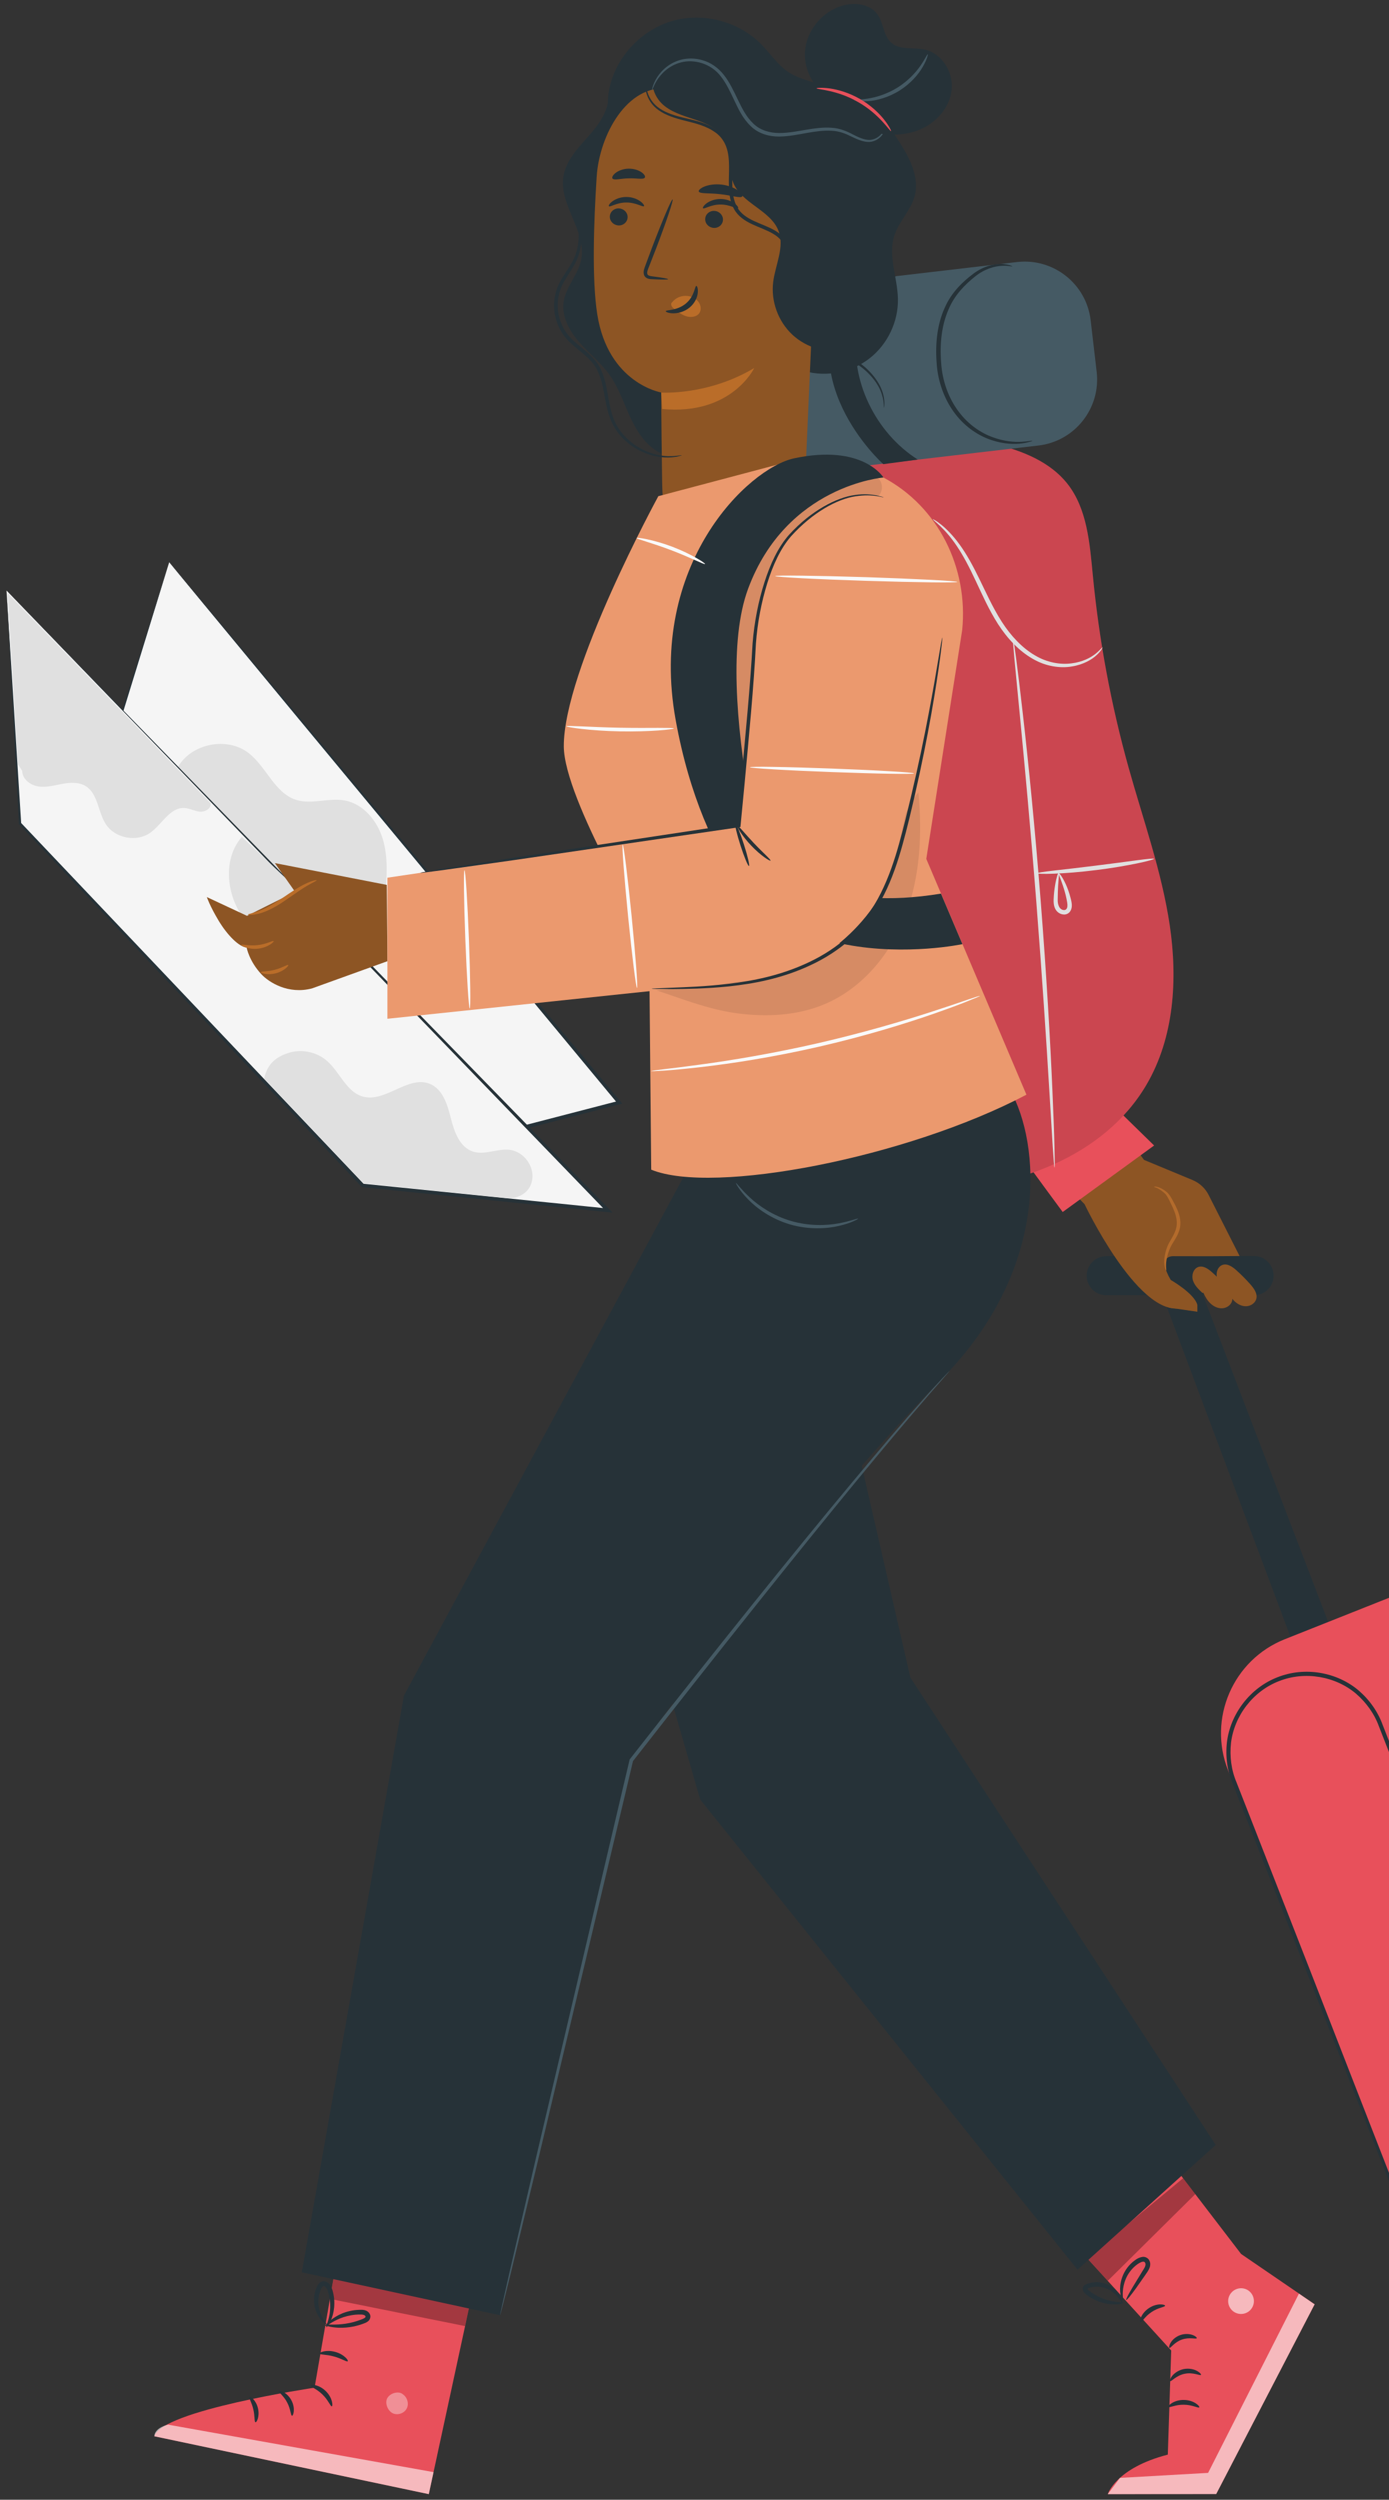 <svg width="204" height="367" viewBox="0 0 204 367" fill="none" xmlns="http://www.w3.org/2000/svg">
<rect x="0" y="0" width="204" height="367" fill="#333333" stroke="none"/>
<path d="M187.035 186.985C186.883 185.522 185.643 184.404 184.169 184.404L162.469 184.424C160.66 184.424 159.308 186.081 159.654 187.849C159.928 189.221 161.138 190.196 162.541 190.155H184.169C185.877 190.166 187.218 188.682 187.035 186.985Z" fill="#263238"/>
<path d="M200.686 252.782L174.473 184.404L169.503 186.904L194.902 254.652L200.686 252.782Z" fill="#263238"/>
<path d="M222.538 358.444L261.232 343.079C262.675 342.51 263.376 340.874 262.807 339.431L224.296 242.509C221.267 234.877 212.628 231.158 204.995 234.186L188.702 240.659C181.079 243.688 177.349 252.325 180.378 259.956L218.889 356.879C219.458 358.312 221.095 359.013 222.538 358.444Z" fill="#E8505B"/>
<path d="M218.797 357.357C218.797 357.357 218.736 357.153 218.594 356.767C218.442 356.361 218.228 355.781 217.954 355.05C217.364 353.515 216.521 351.3 215.433 348.455C213.207 342.714 210.006 334.462 206.052 324.26C202.068 314.047 197.321 301.894 192.067 288.399C189.424 281.652 186.659 274.569 183.783 267.232C183.061 265.393 182.34 263.543 181.608 261.684C180.835 259.865 180.581 257.863 180.795 255.892C181.262 251.939 184.017 248.291 187.838 246.817C191.65 245.303 196.152 246.096 199.181 248.677C200.675 249.978 201.854 251.614 202.525 253.473C203.257 255.343 203.989 257.192 204.7 259.022C207.587 266.358 210.361 273.441 213.014 280.178C218.32 293.653 223.107 305.786 227.122 315.988C231.157 326.16 234.419 334.391 236.686 340.112C237.824 342.937 238.708 345.142 239.318 346.656C239.613 347.388 239.847 347.947 240.02 348.353C240.182 348.739 240.274 348.922 240.274 348.922C240.274 348.922 240.213 348.719 240.07 348.333C239.918 347.926 239.704 347.347 239.43 346.616C238.841 345.081 237.997 342.866 236.909 340.031C234.684 334.3 231.482 326.038 227.528 315.836C223.544 305.623 218.797 293.47 213.533 279.975C210.89 273.228 208.125 266.145 205.249 258.808C204.527 256.969 203.806 255.119 203.074 253.25C202.383 251.329 201.143 249.571 199.567 248.209C196.376 245.486 191.63 244.643 187.615 246.248C183.59 247.803 180.683 251.654 180.195 255.81C179.961 257.883 180.246 260.017 181.049 261.887C181.781 263.757 182.513 265.606 183.224 267.435C186.111 274.772 188.885 281.845 191.538 288.592C196.844 302.067 201.631 314.2 205.645 324.402C209.68 334.574 212.943 342.805 215.21 348.526C216.348 351.351 217.232 353.556 217.842 355.07C218.137 355.802 218.371 356.361 218.543 356.767C218.706 357.163 218.797 357.357 218.797 357.357Z" fill="#263238"/>
<path d="M182.055 184.404L177.522 175.462C177.024 174.456 176.17 173.673 175.144 173.246L168.019 170.289L148.85 144.285L147.061 164.192L159.288 176.793C159.288 176.793 166.942 192.909 173.192 192.086C173.192 192.086 172.979 189.719 171.942 187.92C169.909 184.414 172.074 184.414 172.359 184.424L177.553 184.434L182.055 184.404Z" fill="#8D5524"/>
<path d="M150.75 170.655C151.33 171.519 156.076 177.941 156.076 177.941L169.503 168.176L164.624 163.41L150.75 170.655Z" fill="#E8505B"/>
<path d="M171.932 187.91C171.932 187.91 175.418 189.891 175.855 191.588V192.584L171.668 191.974L171.932 187.91Z" fill="#8D5524"/>
<path d="M176.607 189.83C176.038 189.292 175.439 188.733 175.205 187.981C174.971 187.229 175.256 186.264 175.998 186.009C176.719 185.766 177.461 186.294 178.03 186.802C178.752 187.452 179.433 188.133 180.073 188.855C180.602 189.454 181.151 190.206 180.957 190.979C180.805 191.598 180.175 192.035 179.524 192.076C178.884 192.117 178.254 191.812 177.786 191.375C177.319 190.938 176.994 190.359 176.719 189.779" fill="#8D5524"/>
<path d="M180.165 189.525C179.595 188.987 178.996 188.428 178.762 187.676C178.528 186.924 178.813 185.959 179.555 185.705C180.276 185.461 181.018 185.989 181.588 186.497C182.309 187.148 182.99 187.828 183.63 188.55C184.159 189.149 184.708 189.901 184.515 190.674C184.362 191.294 183.732 191.731 183.082 191.771C182.441 191.812 181.811 191.507 181.344 191.07C180.876 190.633 180.551 190.054 180.276 189.475" fill="#8D5524"/>
<path d="M169.503 174.252C169.493 174.13 170.407 174.181 171.444 175.086C171.942 175.594 172.257 176.295 172.664 177.057C173.04 177.829 173.426 178.774 173.355 179.841C173.274 180.929 172.684 181.772 172.257 182.483C171.81 183.174 171.576 183.896 171.424 184.495C171.109 185.725 171.353 186.497 171.281 186.518C171.22 186.558 170.824 185.745 171.058 184.414C171.17 183.764 171.383 182.981 171.84 182.229C172.257 181.488 172.765 180.705 172.826 179.791C172.897 178.876 172.562 178.002 172.227 177.25C171.861 176.498 171.556 175.766 171.18 175.319C170.773 174.893 170.306 174.618 170.011 174.456C169.686 174.303 169.503 174.293 169.503 174.252Z" fill="#B36B2C"/>
<path d="M24.851 82.543L10.611 128.077L52.517 171.854L90.926 161.875L24.851 82.543Z" fill="#F5F5F5"/>
<path d="M24.851 82.543C24.851 82.543 24.963 82.665 25.176 82.919C25.4 83.193 25.725 83.569 26.142 84.057C27.006 85.083 28.266 86.577 29.882 88.508C33.155 92.41 37.901 98.07 43.817 105.122C55.698 119.328 72.275 139.154 91.139 161.713L91.404 162.028L91.007 162.129C84.035 163.938 76.768 165.828 69.358 167.759C63.657 169.243 58.056 170.696 52.598 172.108L52.446 172.149L52.344 172.037C36.55 155.504 22.157 140.454 10.469 128.22L10.388 128.128L10.428 128.016C14.85 114.064 18.458 102.673 20.968 94.747C22.218 90.835 23.184 87.776 23.855 85.672C24.18 84.656 24.434 83.874 24.607 83.325C24.759 82.797 24.851 82.543 24.851 82.543C24.363 84.128 19.342 100.427 10.805 128.138L10.754 127.935C22.462 140.139 36.875 155.169 52.7 171.671L52.446 171.6C57.894 170.177 63.504 168.724 69.206 167.241C76.626 165.31 83.883 163.43 90.865 161.621L90.733 162.038C72.011 139.479 55.566 119.653 43.786 105.447C37.901 98.334 33.175 92.623 29.913 88.68C28.297 86.719 27.036 85.195 26.172 84.148C25.756 83.64 25.43 83.244 25.197 82.959C24.963 82.695 24.851 82.543 24.851 82.543Z" fill="#263238"/>
<path d="M26.152 112.581C28.144 109.146 33.348 108.12 36.499 110.548C39.121 112.571 40.32 116.412 43.471 117.428C45.748 118.16 48.258 117.093 50.616 117.519C53.371 118.017 55.424 120.517 56.227 123.21C57.03 125.893 56.806 128.768 56.582 131.563L42.943 131.756L26.152 112.581Z" fill="#E0E0E0"/>
<path d="M0.956 86.699L89.269 177.687L53.279 174.039L2.938 120.903L0.956 86.699Z" fill="#F5F5F5"/>
<path d="M0.956 86.699C1.037 88.03 1.779 99.736 3.11 120.893L3.06 120.781C15.927 134.337 33.531 152.872 53.462 173.866L53.3 173.785C62.193 174.689 71.442 175.614 80.904 176.579C83.771 176.874 86.627 177.159 89.29 177.433L89.076 177.88C39.965 127.061 2.907 88.711 0.956 86.699C2.907 88.701 40.137 126.899 89.463 177.514L89.971 178.032L89.249 177.961C86.586 177.697 83.74 177.402 80.864 177.108C71.391 176.142 62.152 175.208 53.259 174.303L53.167 174.293L53.096 174.222C33.206 153.177 15.653 134.611 2.816 121.025L2.775 120.974V120.913C1.647 99.736 1.027 88.03 0.956 86.699Z" fill="#263238"/>
<path d="M35.523 122.865C32.789 126.004 33.196 131.014 35.523 134.459C37.861 137.904 41.692 140.018 45.575 141.511C48.716 142.721 52.588 143.483 55.18 141.349" fill="#E0E0E0"/>
<path d="M30.919 117.916C31.081 118.678 30.126 119.237 29.353 119.166C28.581 119.094 27.869 118.668 27.087 118.627C24.963 118.505 23.804 121.025 22.076 122.255C20.053 123.688 16.872 123.078 15.531 120.984C14.372 119.186 14.402 116.524 12.573 115.406C11.557 114.786 10.276 114.877 9.117 115.091C7.959 115.304 6.769 115.65 5.601 115.457C4.432 115.274 3.263 114.359 3.263 113.18L2.633 112.195L1.118 87.085L30.919 117.916Z" fill="#E0E0E0"/>
<path d="M73.963 175.848C75.955 176.193 77.865 175.177 78.17 173.175C78.475 171.173 76.9 169.08 74.898 168.816C73.099 168.582 71.239 169.619 69.501 169.08C67.529 168.47 66.716 166.174 66.218 164.182C65.72 162.18 65.028 159.894 63.118 159.121C59.947 157.841 56.613 161.896 53.32 161.001C50.87 160.341 49.925 157.394 48.004 155.738C46.469 154.406 44.213 153.959 42.282 154.61C40.351 155.26 39.223 156.347 38.806 158.339L53.381 173.714L73.963 175.848Z" fill="#E0E0E0"/>
<path d="M49.824 329.635L46.195 350.548C46.195 350.548 23.712 353.881 22.666 357.682L62.975 366.177L69.968 333.822L49.824 329.635Z" fill="#E8505B"/>
<g opacity="0.6">
<path opacity="0.6" d="M59.022 351.432C59.754 351.808 60.109 352.804 59.764 353.546C59.418 354.298 58.412 354.664 57.67 354.298C56.928 353.932 56.471 352.753 56.898 352.052C57.324 351.341 58.534 350.975 59.164 351.513" fill="white"/>
</g>
<path opacity="0.6" d="M62.975 366.177L63.677 362.945L24.688 355.974C24.688 355.974 22.727 356.381 22.666 357.682L62.975 366.177Z" fill="white"/>
<path d="M45.585 350.213C45.555 350.416 46.52 350.711 47.354 351.544C48.208 352.357 48.533 353.312 48.726 353.282C48.919 353.282 48.868 352.042 47.842 351.046C46.815 350.04 45.575 350.02 45.585 350.213Z" fill="#263238"/>
<path d="M40.991 351.066C40.91 351.249 41.692 351.757 42.18 352.733C42.699 353.688 42.678 354.623 42.882 354.664C43.065 354.735 43.441 353.607 42.8 352.408C42.17 351.209 41.032 350.883 40.991 351.066Z" fill="#263238"/>
<path d="M37.515 355.619C37.688 355.7 38.166 354.775 37.891 353.586C37.617 352.398 36.783 351.778 36.661 351.93C36.519 352.072 36.997 352.774 37.21 353.749C37.444 354.725 37.332 355.558 37.515 355.619Z" fill="#263238"/>
<path d="M46.937 345.538C46.978 345.731 47.943 345.65 49.041 345.965C50.149 346.25 50.931 346.809 51.074 346.666C51.216 346.544 50.525 345.64 49.234 345.294C47.933 344.929 46.876 345.366 46.937 345.538Z" fill="#263238"/>
<path opacity="0.3" d="M49.112 333.781L48.462 337.511L68.301 341.504L69.033 338.171L49.112 333.781Z" fill="black"/>
<path d="M47.75 341.331C47.73 341.413 48.482 341.697 49.773 341.748C50.413 341.768 51.185 341.718 52.019 341.545C52.436 341.453 52.873 341.331 53.31 341.169C53.523 341.088 53.767 341.016 54.021 340.823C54.285 340.661 54.519 340.173 54.336 339.797C54.194 339.441 53.858 339.238 53.564 339.167C53.269 339.096 53.015 339.106 52.781 339.116C52.314 339.126 51.856 339.187 51.44 339.279C50.596 339.462 49.874 339.777 49.325 340.112C48.207 340.783 47.73 341.453 47.791 341.504C47.862 341.585 48.451 341.067 49.549 340.549C50.098 340.295 50.779 340.051 51.562 339.919C51.948 339.848 52.364 339.807 52.791 339.807C53.239 339.787 53.604 339.858 53.676 340.071C53.696 340.153 53.696 340.183 53.584 340.285C53.472 340.376 53.269 340.458 53.066 340.539C52.659 340.691 52.263 340.823 51.866 340.925C51.094 341.128 50.362 341.22 49.752 341.26C48.543 341.331 47.77 341.22 47.75 341.331Z" fill="#263238"/>
<path d="M47.943 341.667C48.004 341.707 48.543 341.088 48.888 339.828C49.051 339.208 49.153 338.425 49.081 337.561C49.041 337.135 48.959 336.677 48.827 336.23C48.675 335.783 48.502 335.184 47.75 334.94C47.354 334.838 46.957 335.082 46.785 335.326C46.591 335.57 46.52 335.803 46.419 336.027C46.246 336.484 46.154 336.942 46.134 337.389C46.083 338.273 46.276 339.065 46.561 339.655C47.13 340.864 47.903 341.27 47.933 341.209C48.025 341.128 47.415 340.6 47.018 339.472C46.825 338.913 46.703 338.202 46.774 337.439C46.815 337.053 46.906 336.667 47.059 336.281C47.211 335.864 47.445 335.549 47.598 335.631C47.801 335.671 48.075 336.068 48.167 336.444C48.299 336.85 48.38 337.257 48.441 337.643C48.543 338.425 48.502 339.147 48.411 339.736C48.207 340.925 47.842 341.616 47.943 341.667Z" fill="#263238"/>
<path d="M182.279 330.916L173.558 319.534L173.101 318.945L158.251 329.991L172.013 345.091L171.515 360.374C163.852 362.356 162.703 366.177 162.703 366.177L178.62 366.157L193.083 338.303L182.279 330.916Z" fill="#E8505B"/>
<path opacity="0.6" d="M193.073 338.313L178.62 366.167L162.693 366.177L164.492 363.789L177.431 363.057L190.776 336.738L193.073 338.313Z" fill="white"/>
<path d="M171.607 353.373C171.729 353.536 172.644 353.017 173.873 353.048C175.103 353.048 176.008 353.597 176.13 353.434C176.282 353.312 175.378 352.357 173.883 352.347C172.379 352.316 171.454 353.241 171.607 353.373Z" fill="#263238"/>
<path d="M171.861 349.583C172.023 349.694 172.725 348.76 173.995 348.506C175.266 348.241 176.282 348.841 176.384 348.668C176.435 348.597 176.252 348.333 175.804 348.089C175.367 347.845 174.646 347.662 173.853 347.815C173.07 347.977 172.471 348.424 172.156 348.821C171.841 349.217 171.78 349.532 171.861 349.583Z" fill="#263238"/>
<path d="M171.749 344.705C171.922 344.797 172.46 343.872 173.578 343.486C174.686 343.089 175.682 343.465 175.764 343.282C175.804 343.201 175.601 342.978 175.164 342.815C174.727 342.652 174.046 342.581 173.345 342.825C172.643 343.069 172.156 343.557 171.922 343.963C171.688 344.37 171.668 344.675 171.749 344.705Z" fill="#263238"/>
<path d="M167.49 340.935C167.684 341.006 168.131 340.092 169.117 339.451C170.082 338.781 171.099 338.72 171.109 338.517C171.16 338.334 169.93 338.059 168.73 338.872C167.521 339.675 167.297 340.915 167.49 340.935Z" fill="#263238"/>
<path d="M165.407 337.673C165.488 337.724 166.017 337.084 166.799 336.007C167.246 335.377 167.684 334.747 168.141 334.096C168.375 333.72 168.69 333.395 168.883 332.806C168.964 332.511 168.964 332.155 168.781 331.84C168.619 331.505 168.171 331.292 167.816 331.342C167.125 331.444 166.738 331.8 166.332 332.115C165.946 332.45 165.62 332.826 165.366 333.222C164.858 334.005 164.614 334.828 164.533 335.519C164.38 336.931 164.838 337.724 164.899 337.694C165.021 337.663 164.756 336.85 165.021 335.6C165.153 334.98 165.417 334.259 165.895 333.588C166.139 333.253 166.423 332.928 166.769 332.643C167.104 332.369 167.541 332.074 167.866 332.044C168.019 332.033 168.1 332.074 168.171 332.186C168.243 332.308 168.263 332.47 168.212 332.633C168.131 332.968 167.816 333.365 167.602 333.741C167.186 334.421 166.779 335.082 166.383 335.742C165.702 336.881 165.326 337.612 165.407 337.673Z" fill="#263238"/>
<path d="M164.838 338.141C164.909 338.131 164.848 337.297 163.984 336.342C163.14 335.438 161.301 334.472 159.268 335.488C159.125 335.61 159.004 335.844 159.024 336.058C159.034 336.281 159.125 336.444 159.217 336.566C159.41 336.809 159.613 336.931 159.786 337.064C160.152 337.318 160.538 337.531 160.914 337.704C161.666 338.049 162.398 338.222 163.008 338.283C164.248 338.415 164.99 338.171 164.98 338.1C164.97 337.988 164.228 338.039 163.089 337.795C162.53 337.673 161.87 337.46 161.199 337.114C160.863 336.942 160.528 336.738 160.193 336.494C160.03 336.373 159.857 336.251 159.776 336.139C159.695 335.997 159.715 336.037 159.745 335.997C159.796 335.936 160.01 335.875 160.203 335.824C160.396 335.773 160.599 335.743 160.792 335.732C161.189 335.702 161.565 335.732 161.921 335.814C162.632 335.966 163.211 336.312 163.638 336.688C164.492 337.45 164.736 338.191 164.838 338.141Z" fill="#263238"/>
<path opacity="0.6" d="M180.378 337.836C180.378 338.882 181.222 339.726 182.269 339.726C183.316 339.726 184.159 338.882 184.159 337.836C184.159 336.789 183.316 335.946 182.269 335.946C181.222 335.956 180.378 336.799 180.378 337.836Z" fill="white"/>
<path opacity="0.3" d="M159.645 331.505L162.694 334.859L175.551 322.126L173.762 319.799L159.645 331.505Z" fill="black"/>
<path d="M120.066 66.477C128.492 63.53 137.781 63.114 146.441 65.278C150.314 66.243 154.247 67.859 156.737 70.979C159.674 74.677 160.04 79.718 160.498 84.423C161.412 93.985 163.181 103.466 165.763 112.723C167.917 120.426 170.641 128.006 171.81 135.922C172.969 143.838 172.44 152.303 168.405 159.213C162.185 169.862 148.962 174.567 136.633 174.781C130.138 174.892 123.501 173.937 117.748 170.94C111.996 167.932 107.209 162.678 105.806 156.337" fill="#E8505B"/>
<g opacity="0.5">
<g opacity="0.5">
<path opacity="0.5" d="M120.066 66.477C128.492 63.53 137.781 63.114 146.441 65.278C150.314 66.243 154.247 67.859 156.737 70.979C159.674 74.677 160.04 79.718 160.498 84.423C161.412 93.985 163.181 103.466 165.763 112.723C167.917 120.426 170.641 128.006 171.81 135.922C172.969 143.838 172.44 152.303 168.405 159.213C162.185 169.862 148.962 174.567 136.633 174.781C130.138 174.892 123.501 173.937 117.748 170.94C111.996 167.932 107.209 162.678 105.806 156.337" fill="black"/>
</g>
</g>
<path d="M137.009 76.232C136.928 76.324 138.717 77.442 140.536 80.185C141.461 81.547 142.365 83.274 143.29 85.256C144.225 87.227 145.191 89.453 146.573 91.617C147.955 93.771 149.704 95.6 151.665 96.718C153.617 97.867 155.772 98.141 157.438 97.846C159.126 97.572 160.366 96.83 161.047 96.19C161.402 95.875 161.626 95.58 161.758 95.377C161.89 95.174 161.951 95.052 161.941 95.042C161.89 95.001 161.595 95.428 160.884 95.997C160.183 96.556 158.983 97.196 157.377 97.389C155.782 97.602 153.81 97.308 151.97 96.2C150.131 95.123 148.464 93.365 147.122 91.272C145.78 89.168 144.805 86.963 143.839 85.002C142.884 83.03 141.918 81.283 140.922 79.931C139.936 78.569 138.96 77.614 138.229 77.025C137.497 76.436 137.029 76.202 137.009 76.232Z" fill="#E0E0E0"/>
<path d="M154.877 171.417C154.897 171.417 154.908 171.143 154.908 170.625C154.897 170.035 154.887 169.283 154.867 168.348C154.826 166.367 154.714 163.511 154.562 159.975C154.257 152.913 153.698 143.157 152.854 132.396C152.011 121.635 151.035 111.91 150.232 104.888C149.836 101.372 149.49 98.537 149.226 96.576C149.094 95.651 148.992 94.91 148.911 94.32C148.83 93.802 148.779 93.538 148.758 93.538C148.738 93.538 148.748 93.812 148.779 94.33C148.83 94.92 148.89 95.672 148.972 96.596C149.165 98.649 149.439 101.474 149.775 104.929C150.456 111.961 151.36 121.686 152.204 132.437C153.048 143.188 153.678 152.933 154.105 159.985C154.318 163.45 154.491 166.286 154.613 168.338C154.684 169.273 154.735 170.025 154.775 170.614C154.816 171.143 154.847 171.417 154.877 171.417Z" fill="#E0E0E0"/>
<path d="M152.336 128.209C152.346 128.382 156.239 128.342 160.986 127.742C165.742 127.153 169.523 126.248 169.493 126.086C169.452 125.903 165.641 126.512 160.904 127.092C156.178 127.691 152.326 128.027 152.336 128.209Z" fill="#E0E0E0"/>
<path d="M155.487 128.118C155.406 128.098 155.152 128.799 154.958 129.967C154.857 130.557 154.776 131.258 154.745 132.051C154.735 132.447 154.745 132.914 154.958 133.382C155.172 133.859 155.67 134.256 156.28 134.266C156.585 134.276 156.92 134.124 157.113 133.88C157.316 133.636 157.388 133.351 157.408 133.107C157.449 132.599 157.316 132.183 157.225 131.807C157.032 131.034 156.778 130.364 156.534 129.825C156.036 128.738 155.568 128.159 155.497 128.199C155.416 128.25 155.731 128.9 156.097 129.998C156.28 130.547 156.483 131.207 156.635 131.949C156.707 132.325 156.798 132.711 156.768 133.057C156.737 133.402 156.554 133.615 156.28 133.615C155.589 133.595 155.314 132.792 155.345 132.061C155.345 131.299 155.375 130.608 155.406 130.028C155.487 128.86 155.578 128.138 155.487 128.118Z" fill="#E0E0E0"/>
<path d="M111.681 70.176L152.509 65.41C157.855 64.79 161.687 59.943 161.067 54.598L160.183 47.028C159.563 41.682 154.714 37.851 149.368 38.471L108.54 43.237C103.194 43.857 99.362 48.704 99.982 54.049L100.866 61.62C101.486 66.965 106.335 70.796 111.681 70.176Z" fill="#455A64"/>
<path d="M148.687 39.111C148.697 39.091 148.565 39.03 148.301 38.939C148.037 38.857 147.63 38.776 147.102 38.756C146.055 38.725 144.449 39.05 142.924 40.209C141.44 41.327 139.713 42.922 138.717 45.259C137.68 47.556 137.344 50.371 137.558 53.216C137.721 56.102 138.767 58.785 140.302 60.776C141.837 62.778 143.839 64.038 145.638 64.617C147.437 65.217 149.013 65.237 150.049 65.105C150.568 65.044 150.974 64.943 151.228 64.871C151.493 64.79 151.625 64.739 151.625 64.719C151.615 64.658 151.055 64.8 150.029 64.861C149.013 64.922 147.508 64.821 145.801 64.191C144.093 63.581 142.223 62.351 140.79 60.421C139.347 58.51 138.381 55.96 138.219 53.185C138.005 50.401 138.32 47.718 139.276 45.513C140.18 43.288 141.796 41.723 143.209 40.595C144.632 39.447 146.116 39.081 147.112 39.03C148.118 38.969 148.667 39.172 148.687 39.111Z" fill="#263238"/>
<path d="M125.351 41.174L131.642 40.554C129.965 41.022 128.553 42.211 127.607 43.664C126.662 45.117 126.144 46.814 125.88 48.531C124.751 55.767 128.604 63.561 134.793 67.473L129.732 68.144C129.722 68.154 115.187 55.167 125.351 41.174Z" fill="#263238"/>
<path d="M118.206 54.496C121.438 55.391 125.077 54.669 127.719 52.606C130.362 50.543 131.958 47.2 131.876 43.847C131.805 40.717 130.392 37.526 131.358 34.559C132.029 32.517 133.736 30.921 134.316 28.858C135.169 25.769 133.299 22.639 131.52 19.977C130.372 18.27 129.203 16.532 127.607 15.231C126.012 13.931 123.898 13.108 121.885 13.544" fill="#263238"/>
<path d="M89.351 13.799C89.523 16.156 87.968 18.27 86.393 20.038C84.818 21.806 83.07 23.655 82.734 26.003C82.134 30.159 86.2 34.01 85.356 38.126C84.909 40.331 83.1 42.099 82.785 44.324C82.47 46.479 83.629 48.582 85.062 50.228C86.495 51.864 88.233 53.236 89.503 55.004C90.835 56.874 91.566 59.079 92.522 61.162C93.477 63.246 94.768 65.308 96.781 66.406C99.809 68.052 104.058 67.28 106.375 69.82C108.621 72.279 111.376 72.665 114.14 74.525" fill="#263238"/>
<path d="M125.656 17.416C125.717 15.272 123.735 13.616 121.743 12.833C119.751 12.051 117.535 11.756 115.756 10.557C114.181 9.5 113.124 7.844 111.792 6.492C108.52 3.18 103.417 1.808 98.925 3.027C94.433 4.257 90.733 8.027 89.605 12.539C88.843 15.587 89.361 19.195 91.77 21.227C94.565 23.584 98.701 23.056 102.279 22.324C105.857 21.593 109.902 20.871 112.89 22.975C114.689 24.245 115.726 26.297 116.824 28.208C117.921 30.118 119.304 32.059 121.387 32.781C123.471 33.502 126.296 32.262 126.378 30.057" fill="#263238"/>
<path d="M117.21 17.853C119.06 18.056 120.452 19.631 120.411 21.491L118.277 69.901C118.186 75.623 109.831 78.834 103.702 78.691C97.522 78.549 97.319 75.521 97.238 70.074C97.106 60.99 97.116 57.575 97.116 57.626C97.116 57.626 89.31 56.315 87.714 46.113C86.922 41.042 87.196 32.73 87.633 25.942C88.029 19.824 92.105 12.335 98.193 12.996L117.21 17.853Z" fill="#8D5524"/>
<path d="M89.564 31.775C89.534 32.466 90.103 33.056 90.825 33.096C91.546 33.137 92.146 32.609 92.176 31.918C92.207 31.227 91.638 30.637 90.916 30.597C90.194 30.556 89.595 31.084 89.564 31.775Z" fill="#263238"/>
<path d="M89.432 30.281C89.595 30.454 90.591 29.722 91.993 29.732C93.396 29.722 94.433 30.443 94.585 30.271C94.656 30.2 94.494 29.884 94.046 29.559C93.609 29.234 92.847 28.909 91.973 28.919C91.099 28.919 90.357 29.244 89.93 29.57C89.493 29.895 89.351 30.2 89.432 30.281Z" fill="#263238"/>
<path d="M103.57 32.141C103.54 32.832 104.109 33.422 104.83 33.462C105.552 33.503 106.152 32.974 106.182 32.283C106.213 31.593 105.644 31.003 104.922 30.962C104.2 30.922 103.601 31.45 103.57 32.141Z" fill="#263238"/>
<path d="M103.255 30.576C103.418 30.748 104.414 30.017 105.816 30.027C107.219 30.017 108.256 30.738 108.408 30.565C108.479 30.494 108.317 30.179 107.869 29.854C107.432 29.529 106.67 29.204 105.796 29.214C104.922 29.214 104.18 29.539 103.753 29.864C103.326 30.189 103.174 30.494 103.255 30.576Z" fill="#263238"/>
<path d="M98.122 40.991C98.132 40.91 97.258 40.758 95.835 40.575C95.48 40.534 95.134 40.463 95.073 40.219C94.992 39.955 95.144 39.569 95.317 39.152C95.652 38.288 96.008 37.374 96.384 36.419C97.868 32.527 98.945 29.326 98.783 29.275C98.63 29.214 97.299 32.323 95.815 36.215C95.459 37.17 95.114 38.085 94.788 38.969C94.656 39.376 94.412 39.843 94.595 40.382C94.687 40.646 94.951 40.849 95.185 40.91C95.419 40.981 95.622 40.981 95.795 40.991C97.238 41.062 98.122 41.073 98.122 40.991Z" fill="#263238"/>
<path d="M97.116 57.636C97.116 57.636 103.977 58.093 110.776 54.029C110.776 54.029 107.453 61.02 97.248 60.045L97.116 57.636Z" fill="#BA6D29"/>
<path d="M98.712 44.385C99.22 43.715 100.104 43.349 100.988 43.45C101.598 43.522 102.218 43.816 102.584 44.314C102.95 44.812 103.031 45.513 102.696 45.991C102.32 46.519 101.517 46.641 100.846 46.448C100.175 46.255 99.596 45.808 99.047 45.371C98.895 45.249 98.742 45.117 98.651 44.954C98.559 44.792 98.539 44.568 98.651 44.426" fill="#BA6D29"/>
<path d="M102.269 41.977C102.035 41.967 102.035 43.491 100.724 44.568C99.413 45.656 97.787 45.473 97.776 45.686C97.756 45.778 98.142 45.981 98.823 46.001C99.494 46.021 100.48 45.808 101.283 45.148C102.086 44.487 102.432 43.603 102.482 42.973C102.543 42.343 102.371 41.967 102.269 41.977Z" fill="#263238"/>
<path d="M102.625 28.106C102.767 28.492 104.17 28.309 105.816 28.513C107.473 28.686 108.804 29.163 109.018 28.828C109.119 28.665 108.886 28.299 108.347 27.933C107.818 27.568 106.965 27.212 105.969 27.1C104.983 26.988 104.068 27.141 103.468 27.385C102.879 27.629 102.574 27.923 102.625 28.106Z" fill="#263238"/>
<path d="M89.951 26.206C90.194 26.521 91.17 26.196 92.329 26.186C93.498 26.135 94.484 26.409 94.707 26.074C94.809 25.911 94.656 25.596 94.219 25.291C93.792 24.987 93.081 24.743 92.288 24.763C91.485 24.783 90.794 25.078 90.388 25.403C89.981 25.728 89.849 26.054 89.951 26.206Z" fill="#263238"/>
<path d="M124.324 51.387C121.519 51.956 118.47 51.092 116.376 49.141C114.283 47.19 113.195 44.213 113.561 41.377C113.876 38.878 115.228 36.327 114.364 33.959C113.215 30.83 108.825 29.864 107.656 26.735C106.975 24.916 107.585 22.792 106.822 21.013C106.101 19.337 104.342 18.371 102.625 17.752C100.907 17.132 99.067 16.705 97.634 15.587C96.191 14.469 95.296 12.356 96.221 10.791C103.824 11.705 111.325 13.524 118.501 16.197C120.167 16.817 121.916 17.569 122.891 19.042C123.928 20.607 123.877 22.629 123.796 24.509C123.369 33.665 122.942 42.81 122.515 51.966" fill="#263238"/>
<path d="M129.823 59.852C129.742 59.862 129.955 58.866 129.295 57.311C128.969 56.539 128.39 55.675 127.557 54.832C126.723 53.978 125.595 53.206 124.263 52.494C122.932 51.773 121.407 51.112 119.832 50.218C118.277 49.324 116.671 48.094 115.614 46.296C115.086 45.402 114.76 44.335 114.76 43.237C114.75 42.14 115.004 41.073 115.218 40.006C115.431 38.949 115.645 37.851 115.431 36.805C115.248 35.748 114.516 34.874 113.551 34.325C112.585 33.756 111.488 33.401 110.451 32.913C109.424 32.435 108.377 31.744 107.818 30.708C107.249 29.692 107.097 28.543 107.056 27.486C107.015 26.419 107.087 25.383 107.076 24.397C107.066 23.412 106.985 22.446 106.67 21.582C106.365 20.729 105.826 19.997 105.125 19.489C103.722 18.453 102.066 18.097 100.602 17.721C99.128 17.355 97.776 16.918 96.76 16.197C95.723 15.485 95.164 14.5 94.931 13.666C94.687 12.823 94.809 12.112 94.961 11.695C95.134 11.268 95.317 11.106 95.317 11.106C95.347 11.126 95.205 11.319 95.063 11.736C94.941 12.152 94.87 12.823 95.124 13.616C95.378 14.398 95.937 15.313 96.923 15.953C97.909 16.613 99.22 17.02 100.694 17.355C102.157 17.711 103.865 18.046 105.389 19.134C106.152 19.672 106.772 20.475 107.107 21.41C107.452 22.345 107.544 23.361 107.564 24.377C107.585 25.393 107.524 26.419 107.564 27.456C107.605 28.482 107.768 29.539 108.276 30.433C108.774 31.348 109.689 31.958 110.685 32.425C111.691 32.903 112.789 33.248 113.835 33.858C114.354 34.163 114.842 34.549 115.218 35.037C115.604 35.514 115.838 36.104 115.96 36.683C116.193 37.872 115.949 39.02 115.736 40.087C115.512 41.164 115.268 42.201 115.279 43.217C115.279 44.223 115.563 45.198 116.051 46.042C117.027 47.739 118.562 48.938 120.066 49.832C121.59 50.726 123.115 51.407 124.457 52.159C125.798 52.891 126.947 53.714 127.78 54.618C128.624 55.513 129.193 56.427 129.498 57.23C129.813 58.033 129.894 58.713 129.894 59.16C129.904 59.384 129.874 59.557 129.864 59.669C129.843 59.801 129.833 59.852 129.823 59.852Z" fill="#263238"/>
<path d="M100.114 66.843C100.114 66.863 99.952 66.914 99.616 66.995C99.454 67.046 99.24 67.076 98.986 67.107C98.732 67.148 98.447 67.168 98.122 67.168C96.821 67.198 94.849 66.853 92.878 65.522C91.912 64.851 90.936 63.947 90.235 62.727C89.503 61.518 89.147 60.045 88.873 58.541C88.588 57.037 88.355 55.431 87.552 54.039C86.759 52.637 85.275 51.692 83.954 50.493C82.571 49.314 81.687 47.607 81.453 45.9C81.209 44.192 81.585 42.465 82.399 41.113C83.181 39.762 84.106 38.644 84.533 37.374C84.97 36.124 85.051 34.854 84.97 33.726C84.767 31.45 84.106 29.671 83.679 28.452C83.242 27.232 82.978 26.562 83.019 26.552C83.039 26.541 83.12 26.704 83.273 27.009C83.415 27.314 83.628 27.771 83.872 28.381C84.35 29.58 85.082 31.348 85.346 33.695C85.458 34.864 85.407 36.195 84.96 37.526C84.523 38.878 83.578 40.056 82.836 41.357C82.084 42.648 81.748 44.233 81.982 45.828C82.216 47.424 83.008 48.978 84.32 50.106C85.59 51.265 87.135 52.24 88.009 53.785C88.873 55.309 89.086 56.966 89.361 58.459C89.615 59.963 89.94 61.366 90.621 62.514C91.272 63.672 92.186 64.556 93.101 65.227C94.961 66.548 96.862 66.944 98.132 66.975C99.403 66.995 100.104 66.782 100.114 66.843Z" fill="#263238"/>
<path d="M129.711 18.27C129.711 18.27 129.833 18.392 129.884 18.686C129.945 18.981 129.864 19.469 129.488 19.916C129.132 20.353 128.502 20.79 127.668 20.841C126.835 20.861 125.961 20.495 125.087 20.068C124.213 19.631 123.247 19.235 122.109 19.195C120.991 19.123 119.781 19.296 118.511 19.52C117.24 19.743 115.888 20.028 114.445 20.048C113.012 20.068 111.396 19.642 110.268 18.524C109.119 17.436 108.469 16.065 107.869 14.794C107.27 13.524 106.7 12.295 105.928 11.299C104.424 9.246 101.852 8.677 100.043 9.155C98.183 9.622 97.055 10.892 96.496 11.776C95.927 12.691 95.805 13.301 95.744 13.29C95.723 13.29 95.744 13.138 95.825 12.854C95.906 12.569 96.049 12.163 96.313 11.675C96.841 10.73 97.959 9.348 99.941 8.789C100.917 8.525 102.076 8.504 103.214 8.85C104.363 9.175 105.481 9.937 106.304 10.994C107.137 12.041 107.727 13.301 108.337 14.571C108.947 15.831 109.587 17.152 110.634 18.138C111.66 19.144 113.093 19.53 114.445 19.53C115.817 19.53 117.149 19.255 118.429 19.042C119.71 18.829 120.96 18.666 122.139 18.758C123.328 18.819 124.396 19.276 125.249 19.733C126.113 20.18 126.926 20.536 127.658 20.546C128.39 20.536 128.99 20.16 129.335 19.784C129.691 19.398 129.803 18.981 129.782 18.707C129.762 18.422 129.681 18.28 129.711 18.27Z" fill="#455A64"/>
<path d="M124.009 15.343C120.686 14.571 118.125 11.278 118.216 7.864C118.297 4.45 121.011 1.29 124.375 0.68C126.001 0.385 127.872 0.751 128.847 2.082C129.782 3.352 129.721 5.253 130.911 6.289C132.181 7.397 134.143 6.919 135.789 7.275C138.351 7.824 140.058 10.628 139.763 13.23C139.469 15.831 137.476 18.046 135.057 19.042C132.638 20.038 129.874 19.926 127.353 19.195C124.843 18.463 122.536 17.152 120.32 15.78" fill="#263238"/>
<path d="M136.257 7.976C136.308 7.996 136.145 8.758 135.505 9.846C134.885 10.933 133.726 12.284 132.09 13.311C130.453 14.327 128.725 14.774 127.475 14.855C126.225 14.947 125.463 14.754 125.463 14.703C125.473 14.612 126.235 14.662 127.424 14.479C128.614 14.307 130.24 13.829 131.805 12.864C133.36 11.888 134.509 10.638 135.19 9.642C135.881 8.647 136.175 7.935 136.257 7.976Z" fill="#455A64"/>
<path d="M130.86 19.245C130.728 19.357 129.173 16.756 126.032 14.988C122.922 13.169 119.893 13.138 119.924 12.965C119.924 12.904 120.666 12.823 121.865 12.986C123.054 13.148 124.69 13.605 126.296 14.53C127.902 15.455 129.122 16.634 129.864 17.579C130.606 18.524 130.911 19.215 130.86 19.245Z" fill="#E8505B"/>
<path d="M56.806 129.917L40.371 126.716L43.339 130.933L36.275 134.459L30.38 131.705C30.38 131.705 30.807 132.996 32.098 135.15C33.389 137.304 35.106 139.022 36.224 139.113C37.901 139.245 38.196 139.265 36.224 139.113C36.224 139.113 36.58 141.115 38.41 143.056C39.497 144.214 42.353 146.043 45.839 145.108L56.908 141.115L56.806 129.917Z" fill="#8D5524"/>
<path d="M40.188 138.168C40.29 138.259 39.375 139.113 37.922 139.276C36.458 139.448 35.381 138.829 35.462 138.717C35.513 138.574 36.57 138.92 37.861 138.757C39.151 138.615 40.097 138.046 40.188 138.168Z" fill="#BA6D29"/>
<path d="M42.333 141.684C42.434 141.775 41.733 142.578 40.503 142.893C39.283 143.218 38.277 142.863 38.318 142.731C38.349 142.578 39.283 142.67 40.371 142.375C41.459 142.101 42.231 141.562 42.333 141.684Z" fill="#BA6D29"/>
<path d="M46.5 129.236C46.53 129.317 45.941 129.551 45.067 130.069C44.183 130.577 43.054 131.41 41.743 132.294C40.442 133.189 39.121 133.849 38.105 134.113C37.078 134.388 36.417 134.327 36.417 134.266C36.407 134.185 37.047 134.113 37.993 133.758C38.938 133.412 40.168 132.731 41.459 131.858C42.749 130.973 43.949 130.171 44.904 129.734C45.839 129.287 46.48 129.175 46.5 129.236Z" fill="#BA6D29"/>
<path d="M146.431 157.252C146.431 157.252 147 157.607 148.392 160.097C152.692 167.769 154.43 186.152 138.208 202.563C117.24 223.77 92.705 258.452 92.705 258.452L73.434 339.909L44.325 333.608L59.327 248.941L100.46 172.657L146.431 157.252Z" fill="#263238"/>
<path d="M178.549 314.911L133.706 246.299L120.096 187.066L85.468 204.087L102.838 264.204L158.251 333.222L178.549 314.911Z" fill="#263238"/>
<path d="M73.444 339.909C73.434 339.909 73.454 339.767 73.515 339.502C73.576 339.218 73.658 338.832 73.769 338.334C74.003 337.277 74.349 335.783 74.776 333.852C75.68 329.94 76.981 324.331 78.577 317.411C81.85 303.509 86.352 284.355 91.323 263.198C91.709 261.552 92.105 259.916 92.461 258.381L92.471 258.32L92.501 258.28C105.216 242.031 116.783 227.652 125.31 217.44C129.579 212.338 133.055 208.264 135.535 205.51C136.755 204.118 137.741 203.081 138.401 202.36C138.717 202.024 138.971 201.76 139.164 201.557C139.337 201.374 139.428 201.293 139.438 201.293C139.448 201.303 139.367 201.394 139.204 201.587C139.021 201.791 138.788 202.075 138.483 202.421C137.853 203.162 136.887 204.219 135.688 205.632C133.269 208.426 129.823 212.531 125.595 217.663C117.149 227.937 105.633 242.346 92.928 258.605L92.979 258.503C92.613 260.027 92.227 261.663 91.841 263.32C86.81 284.466 82.246 303.601 78.943 317.492C77.276 324.402 75.914 330.001 74.979 333.903C74.501 335.814 74.135 337.307 73.871 338.354C73.749 338.842 73.648 339.228 73.566 339.512C73.485 339.777 73.444 339.909 73.444 339.909Z" fill="#455A64"/>
<path d="M126.032 178.916C126.042 178.947 125.798 179.099 125.331 179.303C124.863 179.516 124.152 179.76 123.247 179.973C121.448 180.4 118.806 180.563 116.051 179.77C113.307 178.967 111.152 177.413 109.871 176.081C109.221 175.421 108.764 174.821 108.479 174.395C108.194 173.968 108.062 173.704 108.093 173.693C108.164 173.643 108.804 174.588 110.136 175.817C111.457 177.047 113.561 178.5 116.204 179.262C118.846 180.034 121.407 179.933 123.176 179.607C124.944 179.282 125.991 178.825 126.032 178.916Z" fill="#455A64"/>
<path d="M150.75 160.717C133.218 169.954 104.739 175.472 95.642 171.722L95.327 137.944C95.327 137.944 82.856 117.377 82.805 109.603C82.734 98.395 96.689 72.848 96.689 72.848L117.637 67.3C122.566 67.28 126.55 68.408 129.762 70.115C137.832 74.403 142.223 83.406 141.318 92.491L136.043 126.096L150.75 160.717Z" fill="#EB996E"/>
<g opacity="0.3">
<path opacity="0.3" d="M128.278 70.074C129.498 69.891 129.945 71.883 129.071 72.747C128.197 73.611 126.835 73.661 125.626 73.854C120.168 74.708 115.96 79.382 113.968 84.524C111.976 89.676 111.793 95.306 111.467 100.824C111.142 106.331 110.603 112.002 108.012 116.879C103.194 108.333 102.442 97.612 106.019 88.477C109.597 79.342 117.444 71.995 126.784 68.997" fill="black"/>
</g>
<path d="M129.752 70.105C129.752 70.105 126.744 65.136 116.63 67.29C109.872 68.733 95.114 82.898 99.23 105.681C103.346 128.464 114.384 136.522 114.384 136.522C114.384 136.522 104.231 101.657 109.871 86.445C115.512 71.233 129.752 70.105 129.752 70.105Z" fill="#263238"/>
<g opacity="0.3">
<path opacity="0.3" d="M95.703 145.169C99.88 146.511 103.885 148.187 108.235 148.767C112.585 149.346 117.128 149.122 121.164 147.405C126.743 145.027 130.89 139.946 133.025 134.266C135.159 128.586 135.454 122.367 134.885 116.32C131.063 121.035 131.531 128.016 128.288 133.138C126.256 136.349 122.952 138.524 119.558 140.231C112.179 143.94 103.976 145.352 95.703 145.169Z" fill="black"/>
</g>
<path d="M108.266 110.65C108.266 110.65 106.904 136.298 138.198 131.197L141.349 138.615C141.349 138.615 108.449 145.566 103.783 118.322L108.266 110.65Z" fill="#263238"/>
<path d="M136.785 78.763C139.519 82.665 140.231 87.635 139.103 92.258L131.307 127.143C127.963 136.959 118.419 142.914 112.484 143.717L56.898 149.57V128.861L108.499 121.199L110.918 92.949C111.132 89.148 113.002 82.32 115.421 79.383C118.125 76.091 122.282 71.62 129.071 72.758C133.238 73.449 134.997 76.213 136.785 78.763Z" fill="#EB996E"/>
<path d="M138.401 93.609C138.422 93.609 138.401 93.883 138.34 94.391C138.29 94.909 138.188 95.661 138.066 96.637C137.802 98.578 137.385 101.393 136.775 104.848C136.165 108.303 135.352 112.408 134.316 116.93C133.787 119.196 133.238 121.564 132.557 124.002C131.876 126.441 131.053 128.951 129.833 131.37C128.624 133.788 127.038 135.963 125.138 137.68C123.247 139.408 121.143 140.729 119.019 141.714C114.77 143.706 110.563 144.438 107.076 144.814C103.57 145.169 100.724 145.19 98.762 145.21C97.817 145.21 97.065 145.2 96.506 145.2C95.988 145.19 95.713 145.18 95.713 145.159C95.713 145.139 95.988 145.119 96.496 145.098C97.065 145.078 97.817 145.047 98.752 145.007C100.714 144.925 103.55 144.844 107.026 144.438C110.481 144.021 114.638 143.249 118.806 141.267C120.879 140.292 122.942 138.981 124.782 137.294C126.632 135.617 128.177 133.504 129.356 131.136C130.545 128.768 131.368 126.289 132.049 123.87C132.73 121.452 133.289 119.084 133.828 116.828C134.895 112.317 135.738 108.231 136.389 104.787C137.05 101.342 137.517 98.547 137.842 96.606C137.995 95.682 138.127 94.94 138.218 94.381C138.33 93.873 138.381 93.609 138.401 93.609Z" fill="#263238"/>
<path d="M110.004 127.143C109.861 127.183 109.302 125.832 108.753 124.125C108.205 122.417 107.869 120.985 108.001 120.944C108.144 120.903 108.703 122.255 109.252 123.962C109.8 125.669 110.136 127.092 110.004 127.143Z" fill="#263238"/>
<path d="M113.165 126.35C113.083 126.462 111.701 125.598 110.329 124.145C108.947 122.702 108.154 121.269 108.276 121.198C108.398 121.117 109.374 122.366 110.715 123.779C112.047 125.191 113.256 126.228 113.165 126.35Z" fill="#263238"/>
<path d="M61.736 128.138C61.736 128.128 61.817 128.108 61.969 128.077C62.152 128.047 62.376 128.006 62.66 127.945C63.311 127.834 64.195 127.691 65.323 127.498C67.692 127.132 71.046 126.604 75.213 125.954C83.639 124.683 95.317 122.915 108.459 120.924L108.235 121.157C108.418 119.227 108.611 117.194 108.814 115.131C109.485 107.795 110.187 100.824 110.532 94.452C110.786 91.251 111.396 88.243 112.26 85.53C113.124 82.817 114.262 80.348 115.899 78.498C119.192 74.911 122.881 73.011 125.595 72.665C126.947 72.462 128.014 72.605 128.715 72.716C129.061 72.798 129.325 72.869 129.498 72.919C129.671 72.97 129.762 73.001 129.762 73.011C129.762 73.113 128.299 72.452 125.625 72.869C122.983 73.265 119.385 75.186 116.173 78.742C114.618 80.541 113.51 82.98 112.677 85.662C111.843 88.355 111.254 91.333 111.02 94.493C110.705 100.864 110.014 107.856 109.343 115.192C109.14 117.255 108.947 119.298 108.764 121.218L108.743 121.421L108.54 121.452C95.378 123.373 83.7 125.08 75.264 126.309C71.096 126.899 67.722 127.366 65.354 127.701C64.216 127.854 63.321 127.966 62.671 128.057C62.386 128.088 62.162 128.118 61.969 128.138C61.827 128.149 61.746 128.149 61.736 128.138Z" fill="#263238"/>
<path d="M93.558 145.048C93.416 145.058 92.827 140.363 92.247 134.55C91.668 128.738 91.312 124.013 91.455 124.003C91.597 123.992 92.186 128.687 92.766 134.5C93.345 140.312 93.701 145.027 93.558 145.048Z" fill="#FAFAFA"/>
<path d="M134.244 113.546C134.244 113.617 132.893 113.638 130.707 113.597C128.522 113.566 125.514 113.475 122.18 113.353C118.846 113.231 115.838 113.089 113.663 112.957C111.488 112.825 110.136 112.713 110.146 112.642C110.146 112.571 111.498 112.55 113.683 112.591C115.868 112.621 118.877 112.713 122.2 112.835C125.524 112.957 128.532 113.099 130.718 113.231C132.903 113.353 134.244 113.475 134.244 113.546Z" fill="#FAFAFA"/>
<path d="M98.966 106.941C98.966 107.012 98.092 107.144 96.659 107.246C95.225 107.347 93.254 107.419 91.058 107.378C88.873 107.337 86.891 107.185 85.468 107.022C84.045 106.86 83.171 106.697 83.181 106.626C83.191 106.555 84.076 106.585 85.499 106.646C86.921 106.707 88.893 106.799 91.068 106.839C93.243 106.88 95.215 106.87 96.638 106.86C98.071 106.86 98.956 106.87 98.966 106.941Z" fill="#FAFAFA"/>
<path d="M103.55 82.807C103.468 82.939 101.334 81.821 98.569 80.775C95.805 79.718 93.457 79.138 93.498 78.986C93.518 78.854 95.947 79.21 98.763 80.277C101.578 81.354 103.631 82.695 103.55 82.807Z" fill="#FAFAFA"/>
<path d="M143.92 146.216C143.931 146.236 143.768 146.307 143.463 146.44C143.097 146.592 142.66 146.775 142.121 146.988C140.953 147.466 139.245 148.096 137.121 148.838C132.872 150.321 126.916 152.15 120.218 153.685C113.52 155.219 107.361 156.164 102.889 156.672C100.653 156.926 98.844 157.099 97.583 157.181C97.004 157.211 96.526 157.241 96.14 157.262C95.805 157.272 95.632 157.272 95.632 157.252C95.632 157.231 95.805 157.201 96.13 157.15C96.516 157.099 96.994 157.038 97.563 156.967C98.813 156.825 100.612 156.601 102.838 156.296C107.29 155.697 113.419 154.691 120.096 153.167C126.774 151.632 132.73 149.874 136.999 148.482C139.133 147.791 140.861 147.202 142.04 146.795C142.589 146.612 143.046 146.46 143.412 146.338C143.748 146.236 143.92 146.196 143.92 146.216Z" fill="#FAFAFA"/>
<path d="M140.607 85.439C140.607 85.581 134.61 85.51 127.221 85.276C119.832 85.042 113.856 84.727 113.856 84.575C113.856 84.433 119.852 84.504 127.242 84.738C134.631 84.981 140.617 85.296 140.607 85.439Z" fill="#FAFAFA"/>
<path d="M68.993 148.066C68.85 148.076 68.555 143.533 68.342 137.924C68.129 132.315 68.068 127.773 68.22 127.762C68.362 127.752 68.657 132.294 68.871 137.904C69.084 143.503 69.135 148.055 68.993 148.066Z" fill="#FAFAFA"/>
</svg>
